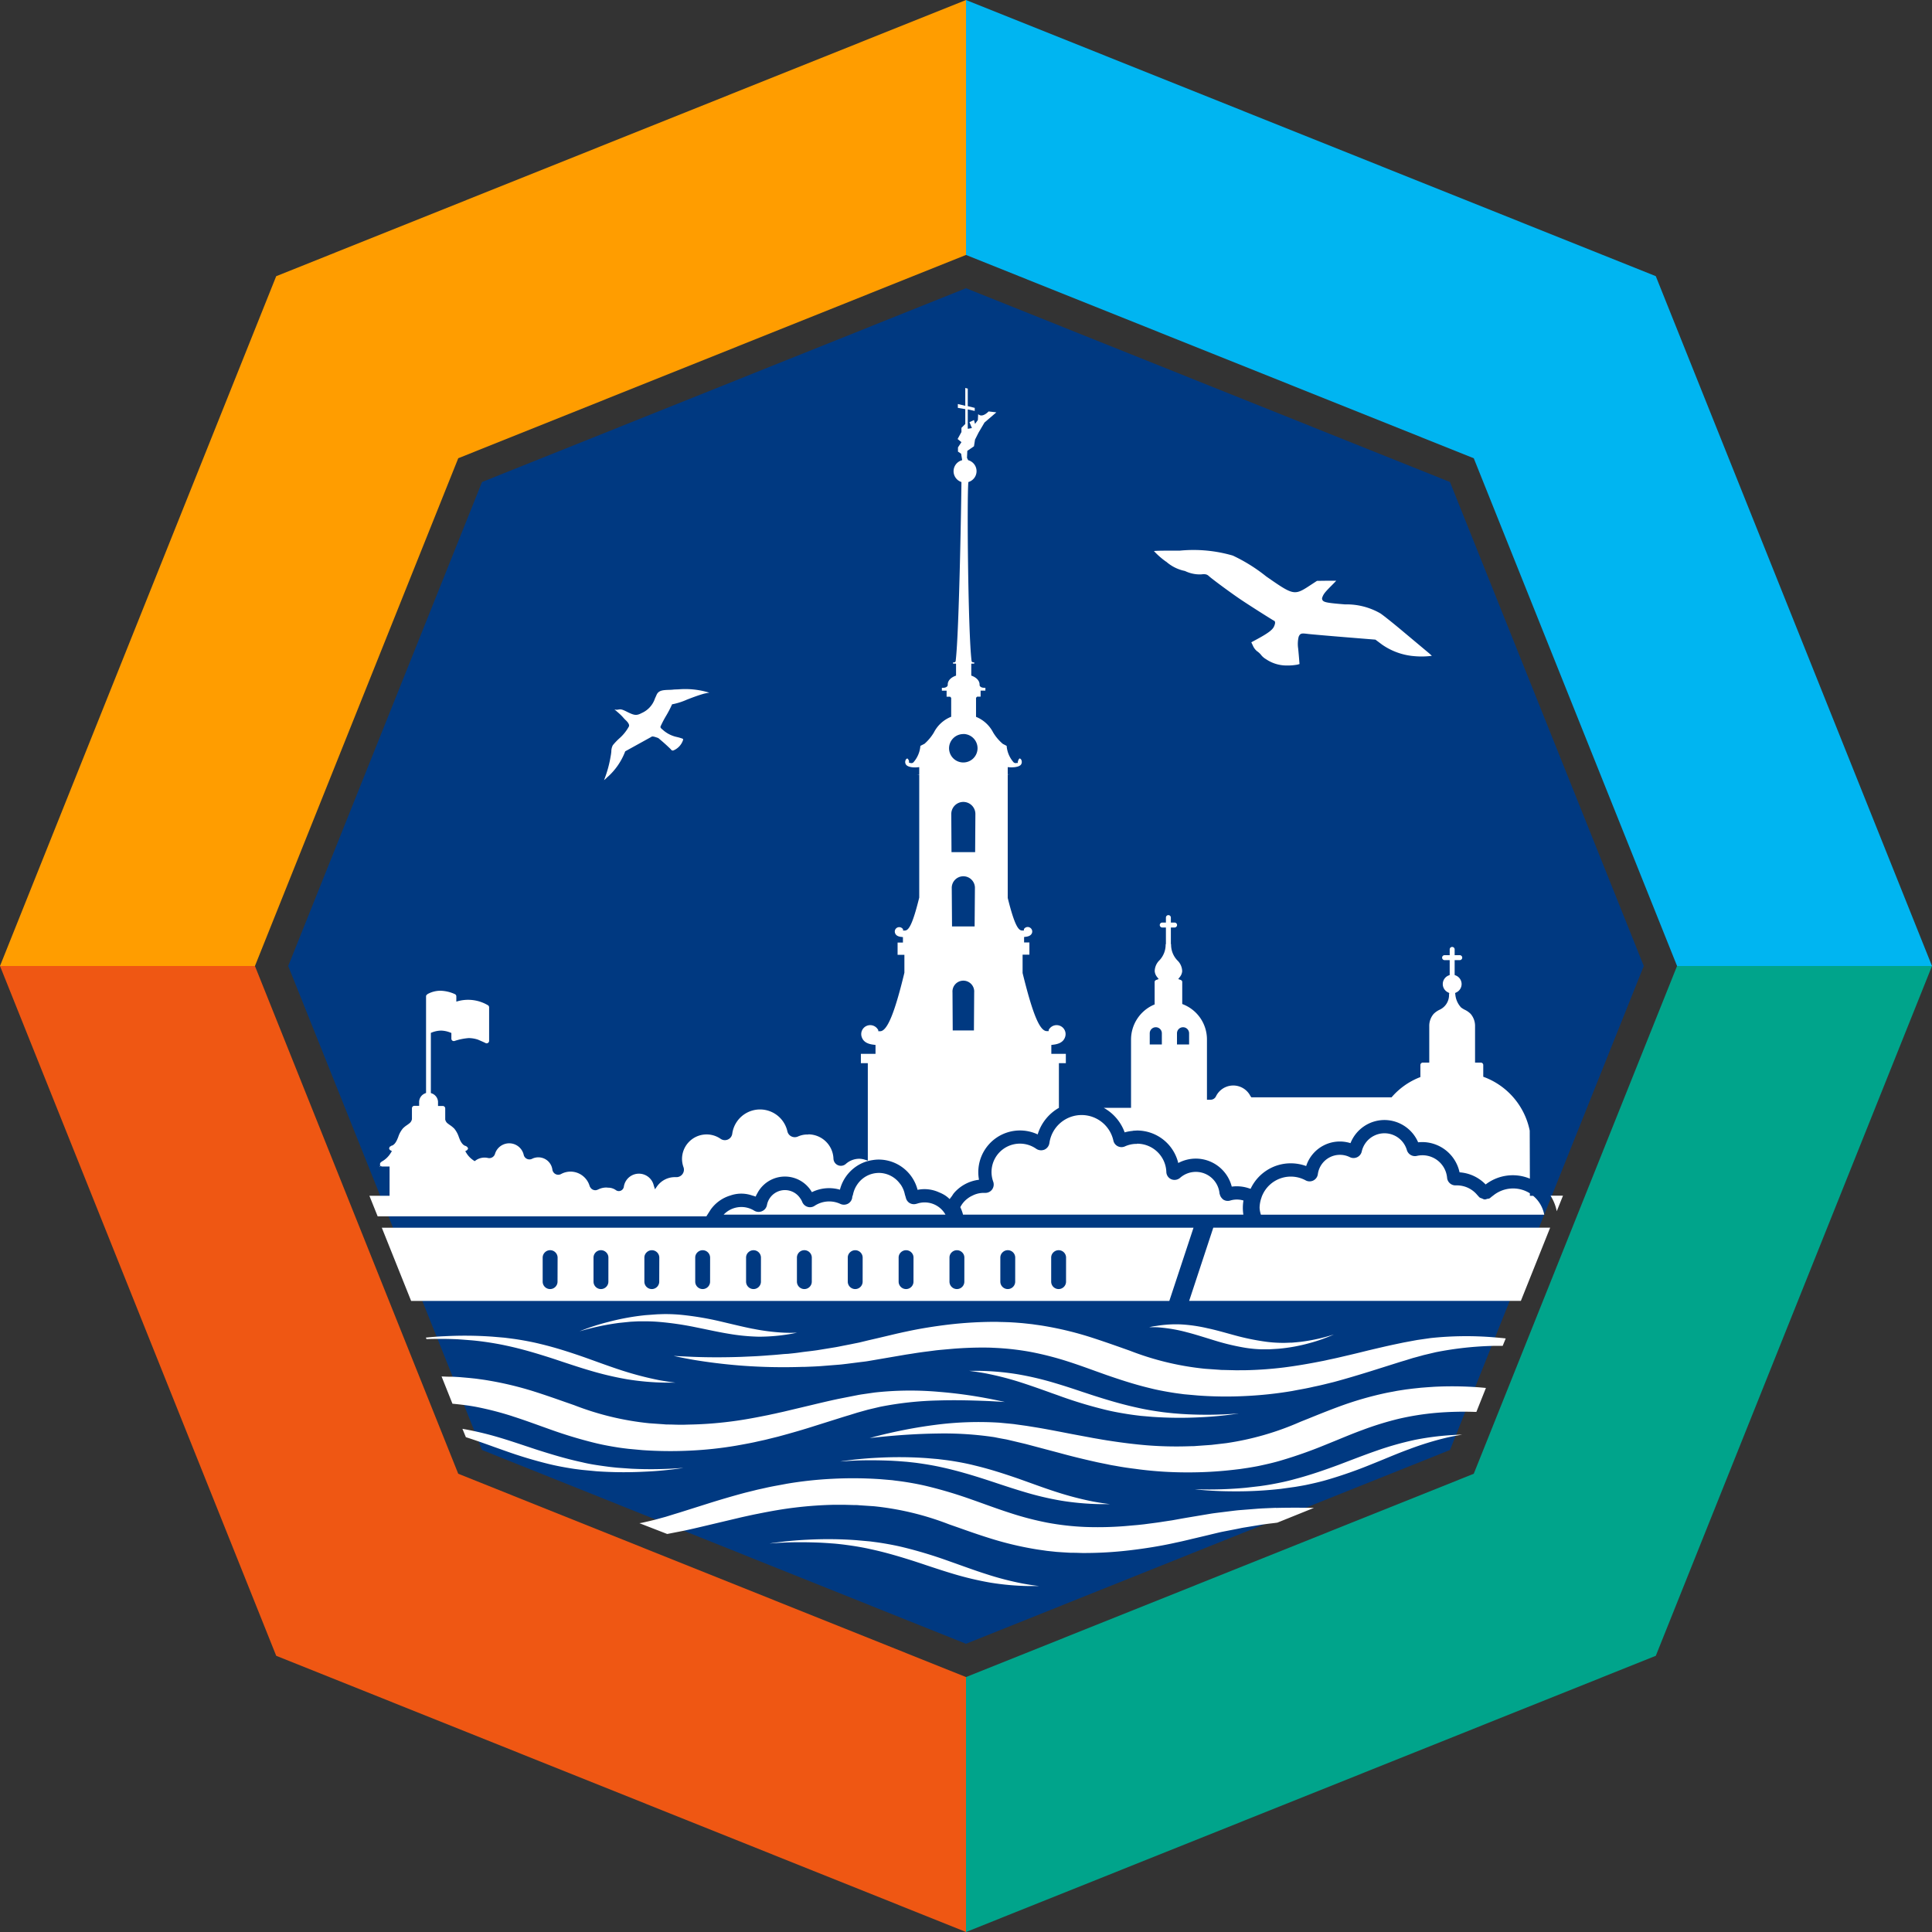 <?xml version="1.0" encoding="UTF-8"?> <svg xmlns="http://www.w3.org/2000/svg" width="78" height="78" viewBox="0 0 78 78"><rect x="0" y="0" width="78" height="78" fill="#333333" stroke="none"/><g id="logo" transform="translate(-637.895 -15.895)"><g id="Сгруппировать_27" data-name="Сгруппировать 27" transform="translate(637.895 15.895)"><path id="Контур_5" data-name="Контур 5" d="M773.634,57.692h0l-19.54-7.824-19.54,7.824h0l-7.824,19.54,7.824,19.54h0l19.54,7.824,19.54-7.824h0l7.824-19.54Z" transform="translate(-715.094 -38.232)" fill="#003981"></path><path id="Контур_6" data-name="Контур 6" d="M775.321,84.51a1.272,1.272,0,0,0-1.475.085l-.036.027a.559.559,0,0,0-.063.051l-.021.015-.015.015a.2.2,0,0,1-.085.028l-.019,0-.025.008a.245.245,0,0,1-.083.019.16.16,0,0,1-.076-.023l-.025-.011-.032-.013-.017-.006a.173.173,0,0,1-.078-.044l-.017-.019-.013-.015-.017-.019-.025-.026a1.065,1.065,0,0,0-.818-.392l-.055,0h0a.338.338,0,0,1-.348-.309A1,1,0,0,0,770.755,83a.34.34,0,0,1-.4-.233.941.941,0,0,0-1.823.057.339.339,0,0,1-.479.227.9.9,0,0,0-1.293.686.336.336,0,0,1-.494.25,1.253,1.253,0,0,0-1.738.583.694.694,0,0,0-.044.114,1.272,1.272,0,0,0-.076.411,1.064,1.064,0,0,0,.053.278H775.9a1.31,1.31,0,0,0-.447-.761h-.133Zm-1.846.174,0,0h0Zm-17.554-2.2a.342.342,0,0,1-.2.263.353.353,0,0,1-.328-.032,1.146,1.146,0,0,0-1.738,1.329.345.345,0,0,1-.049.316.336.336,0,0,1-.267.133l-.028,0h-.017l-.044,0a.994.994,0,0,0-.435.11.965.965,0,0,0-.2.121.98.98,0,0,0-.29.347,1.487,1.487,0,0,1,.11.3h11.318a1.765,1.765,0,0,1-.021-.278,1.791,1.791,0,0,1,.025-.292.924.924,0,0,0-.532,0,.332.332,0,0,1-.286-.04.125.125,0,0,1-.036-.034.343.343,0,0,1-.1-.172.12.12,0,0,1-.013-.044.961.961,0,0,0-1.593-.625.343.343,0,0,1-.354.057.333.333,0,0,1-.2-.3,1.183,1.183,0,0,0-1.178-1.136l-.01.008-.061,0,0,0a1.143,1.143,0,0,0-.421.1.335.335,0,0,1-.292-.006.331.331,0,0,1-.176-.227,1.313,1.313,0,0,0-2.583.1Zm3.041-.434a1.667,1.667,0,0,1,.316-.059l0,0,.032-.008.146-.008a1.712,1.712,0,0,1,1.668,1.312,1.517,1.517,0,0,1,.708-.178,1.5,1.5,0,0,1,1.452,1.131,1.529,1.529,0,0,1,.7.07l.061.019a1.789,1.789,0,0,1,1.623-1.03,1.843,1.843,0,0,1,.621.11,1.428,1.428,0,0,1,1.789-.924,1.478,1.478,0,0,1,1.36-.934h.027a1.486,1.486,0,0,1,1.344.9c.059-.006.117-.009.178-.009a1.544,1.544,0,0,1,1.494,1.221,1.611,1.611,0,0,1,1.053.49,1.8,1.8,0,0,1,1.786-.235l-.006-1.924V81.98a2.93,2.93,0,0,0-1.831-2.159l-.045-.017v-.472a.1.1,0,0,0-.1-.1h-.231V77.766a.746.746,0,0,0-.178-.5.856.856,0,0,0-.235-.165.928.928,0,0,1-.153-.095.889.889,0,0,1-.231-.528l-.009-.053.049-.025a.372.372,0,0,0,.214-.335.376.376,0,0,0-.237-.35l-.044-.019v-.6h.206a.1.1,0,0,0,0-.2h-.206v-.233a.1.1,0,1,0-.2,0v.233h-.206a.1.1,0,0,0-.1.1.1.1,0,0,0,.1.1h.206v.6l-.043.019a.373.373,0,0,0-.021.685l.047.025-.01.053a.652.652,0,0,1-.381.621.862.862,0,0,0-.239.167.743.743,0,0,0-.178.5l0,0v.047l0,.006v1.413H771a.1.1,0,0,0-.1.1v.485l-.044.017a2.889,2.889,0,0,0-1.1.778l-.021.023h-5.658l-.04-.053a.776.776,0,0,0-1.392.017.241.241,0,0,1-.212.133h-.15V78.3a1.522,1.522,0,0,0-.954-1.415l-.044-.019v-.892c0-.047-.045-.072-.07-.081l-.091-.032.059-.078a.424.424,0,0,0,.1-.239.625.625,0,0,0-.2-.443.916.916,0,0,1-.248-.636l-.009-.027,0-.659h.15a.1.1,0,0,0,0-.2h-.15v-.2a.1.1,0,1,0-.2,0v.2h-.148a.1.1,0,1,0,0,.2h.148v.663l-.011.023a.919.919,0,0,1-.248.636.624.624,0,0,0-.193.443.434.434,0,0,0,.1.239l.06.078-.091.032c-.026.009-.072.034-.072.081v.911l-.042.017a1.534,1.534,0,0,0-.911,1.4V81.06h-1.1A1.857,1.857,0,0,1,758.962,82.054Zm2.111-4a.244.244,0,1,1,.489,0V78.5h-.489Zm-1.1,0a.244.244,0,1,1,.489,0V78.5h-.489Zm-9.408,6.88a.341.341,0,0,1-.294-.032.336.336,0,0,1-.146-.218.1.1,0,0,1-.01-.03.132.132,0,0,0-.013-.042c-.006-.021-.013-.04-.017-.059a1.07,1.07,0,0,0-.157-.377.658.658,0,0,0-.044-.057l-.015-.019a1.062,1.062,0,0,0-.8-.409h0l-.032,0h0a1.055,1.055,0,0,0-.881.481,1.077,1.077,0,0,0-.161.384c-.006.021-.011.042-.019.062a.206.206,0,0,0-.015.051l0,.021a.338.338,0,0,1-.165.24.345.345,0,0,1-.311.013,1.07,1.07,0,0,0-1.039.074.331.331,0,0,1-.292.042.341.341,0,0,1-.212-.2.639.639,0,0,0-.078-.14.739.739,0,0,0-1.345.269.336.336,0,0,1-.2.248.341.341,0,0,1-.314-.021.985.985,0,0,0-1.235.161h8.957A.963.963,0,0,0,750.561,84.934Zm11,3.922h13.392l1.182-2.954h-13.6Zm14.59-4.246a1.836,1.836,0,0,1,.25.627l.252-.627Zm-33.911.566a1.5,1.5,0,0,1,.8-.574,1.326,1.326,0,0,1,.877,0l.032.009a.826.826,0,0,1,.11.036l0,0a1.093,1.093,0,0,1,.057-.116l.013-.023a1.256,1.256,0,0,1,2.2-.04,1.569,1.569,0,0,1,1.132-.1,1.617,1.617,0,0,1,1.021-1.123,1.69,1.69,0,0,1,.3-.072,1.515,1.515,0,0,1,.25-.021A1.622,1.622,0,0,1,750.6,84.37a1.406,1.406,0,0,1,.865.1,1.376,1.376,0,0,1,.267.138,1.284,1.284,0,0,1,.163.136c.015-.023.034-.047.053-.072l.036-.047.028-.042a.712.712,0,0,1,.068-.095,1.583,1.583,0,0,1,1-.525,1.683,1.683,0,0,1,2.369-1.831,1.853,1.853,0,0,1,.865-1.077h-.008v-1.8h.28v-.375H756v-.36l.062-.008c.273-.028.434-.129.494-.312a.362.362,0,0,0-.655-.3l-.008.011v.051l-.068,0h-.006c-.288,0-.57-.682-.979-2.346l0-.74h.275v-.494H754.9v-.22l.063-.008c.142-.015.225-.066.258-.159a.182.182,0,0,0-.1-.22.178.178,0,0,0-.229.072V73.9l-.068,0h-.006c-.151,0-.309-.229-.578-1.314l0-4.984.091-.008h-.091v-.29l.074.006c.08.006.354.011.455-.1a.185.185,0,0,0,.03-.169.109.109,0,0,0-.034-.062.076.076,0,0,0-.045-.025c-.028.009-.061.083-.072.129v.053h-.049a.131.131,0,0,1-.119-.023,1.133,1.133,0,0,1-.284-.668l-.155-.08a1.865,1.865,0,0,1-.39-.46,1.341,1.341,0,0,0-.691-.631v-.765a.2.2,0,0,1,.047-.051h.138v-.242l.193,0V64.1h-.059c-.1,0-.178-.051-.176-.116v-.017c0-.155-.136-.292-.335-.358v-.475l.011-.009h.108v-.051l-.026,0c-.045,0-.081-.025-.081-.053v-.008c-.142-1.131-.191-6.654-.129-7.219a.458.458,0,0,0-.009-.882l-.047-.095.013-.282.269-.184.042-.269.142-.282.241-.409.479-.411-.314-.036s-.25.276-.42.108l-.013.239-.114.157-.042-.157-.184.085.1.24-.168.028v-.782l.282.061V52.8l-.282-.07v-.708l-.1-.027v.721l-.3-.072V52.8l.3.051v.6l-.155.155v.169l-.155.282.155.127-.14.212v.17l.127.085.043.261a.459.459,0,0,0-.03.882c0,.29-.087,6.065-.233,7.22v.008c0,.028-.036.053-.081.053l-.026,0v.051h.11l.012.009v.475c-.2.066-.337.2-.335.358v.017c0,.064-.079.116-.178.116h-.059l0,.117.191,0v.242h.138a.175.175,0,0,1,.047.051v.759a1.34,1.34,0,0,0-.7.638,1.924,1.924,0,0,1-.377.453l-.167.085a1.132,1.132,0,0,1-.284.668.131.131,0,0,1-.119.023l-.063-.019.01-.047a.2.2,0,0,0-.068-.116c-.011,0-.027.008-.046.025a.12.12,0,0,0-.034.062.184.184,0,0,0,.03.169c.1.116.373.11.454.1l.074-.006v.29l-.091.008h.091v4.967c-.271,1.1-.428,1.331-.579,1.331h-.006l-.068,0v-.049a.182.182,0,0,0-.229-.072.177.177,0,0,0-.095.22c.03.093.114.144.256.159l.063.008v.22h-.216v.494h.275v.723c-.4,1.659-.7,2.363-.981,2.363h-.006l-.068,0v-.051L749,77.9a.362.362,0,0,0-.655.3c.061.184.222.284.494.312l.063.008v.36h-.591v.375h.28v3.937l-.093-.03a.8.8,0,0,0-.248-.047.821.821,0,0,0-.546.208.3.3,0,0,1-.5-.214,1.019,1.019,0,0,0-1.013-.979l-.009.006-.051,0h0a.926.926,0,0,0-.366.083.311.311,0,0,1-.259-.006.3.3,0,0,1-.161-.2,1.132,1.132,0,0,0-2.227.091.3.3,0,0,1-.178.235.3.3,0,0,1-.294-.03.992.992,0,0,0-1.556.814,1.017,1.017,0,0,0,.059.331.3.3,0,0,1-.042.282.3.3,0,0,1-.261.121l-.057,0a.884.884,0,0,0-.708.373l-.083.117-.049-.153a.615.615,0,0,0-1.208.051.209.209,0,0,1-.119.157.2.2,0,0,1-.2-.019.535.535,0,0,0-.3-.1l-.015,0a.213.213,0,0,1-.047-.006l-.025,0a.723.723,0,0,0-.339.083l-.027.008-.026.011a.219.219,0,0,1-.106,0l-.036-.011a.24.24,0,0,1-.1-.078l0,0-.026-.04-.013-.027a.807.807,0,0,0-.776-.589.8.8,0,0,0-.383.1.237.237,0,0,1-.22,0,.242.242,0,0,1-.127-.18.571.571,0,0,0-.822-.436.239.239,0,0,1-.207,0,.234.234,0,0,1-.129-.163.6.6,0,0,0-1.159-.036.24.24,0,0,1-.282.165.617.617,0,0,0-.5.1l-.04.028-.04-.028a.963.963,0,0,1-.3-.312l-.038-.062.078-.044.008-.019.015-.021.009.013,0-.009,0-.025,0-.011-.011-.023-.006-.019-.04-.032-.027-.019c-.123-.021-.206-.17-.244-.258l-.03-.074-.011-.03a1.057,1.057,0,0,0-.185-.341,1.159,1.159,0,0,0-.161-.133.888.888,0,0,1-.085-.062.269.269,0,0,1-.119-.172l0-.447a.1.1,0,0,0-.1-.1h-.191v-.174a.382.382,0,0,0-.244-.331l-.045-.017V78.032l.045-.017a1.056,1.056,0,0,1,.369-.074,1.067,1.067,0,0,1,.369.078l.045.017v.229a.1.1,0,0,0,.038.08.108.108,0,0,0,.089.015,2.367,2.367,0,0,1,.574-.117,1.219,1.219,0,0,1,.354.057l.03.011c.18.078.258.112.294.133a.1.1,0,0,0,.1-.006.1.1,0,0,0,.045-.083V77a.1.1,0,0,0-.051-.085,1.574,1.574,0,0,0-1.184-.169l-.089.025v-.212a.1.1,0,0,0-.055-.089,1.5,1.5,0,0,0-.572-.138,1.076,1.076,0,0,0-.532.133l0,0-.025.023a.083.083,0,0,0-.038.07v3.9l-.044.019a.378.378,0,0,0-.235.331v.17h-.191a.1.1,0,0,0-.1.1v.441a.283.283,0,0,1-.119.178c-.026.021-.053.04-.08.059a.984.984,0,0,0-.167.136,1.021,1.021,0,0,0-.186.341l-.015.038-.028.066c-.038.087-.119.237-.246.256a.061.061,0,0,1-.023.021l-.017.008-.017.009-.006.017-.006.015-.011.028h0v.019l.006.009.026.045.017.006.063.038-.04.061a.969.969,0,0,1-.377.364l-.023.023a.085.085,0,0,0-.026.025.16.16,0,0,0-.013.032l0,.017,0,.015,0,.013v.013l.013.013-.04.064h0l.053-.045a.1.1,0,0,0,.059.025h.3V84.61h-.814l.333.829h13.272Zm10.631-7.236-.428,0-.428,0L752.01,76.4a.439.439,0,1,1,.875,0Zm.028-4.2-.456,0-.456,0L751.98,72.2a.468.468,0,1,1,.935,0Zm.021-3-.477,0-.477,0-.009-1.538a.487.487,0,0,1,.479-.489h.013a.487.487,0,0,1,.481.489Zm-.477-4.77a.575.575,0,1,1-.576.574A.576.576,0,0,1,752.447,65.969ZM761.74,85.9H728.97l1.183,2.954h30.611Zm-25.676,2.176a.3.3,0,1,1-.6,0v-.971a.3.3,0,0,1,.093-.214.3.3,0,0,1,.417,0,.3.3,0,0,1,.093.214Zm2.053,0a.3.3,0,1,1-.6,0v-.971a.3.3,0,0,1,.091-.214.3.3,0,0,1,.417,0,.29.29,0,0,1,.093.214Zm2.053,0a.3.3,0,0,1-.6,0v-.971a.292.292,0,0,1,.095-.214.3.3,0,0,1,.415,0,.3.3,0,0,1,.093.214Zm2.053,0a.3.3,0,1,1-.6,0v-.971a.29.29,0,0,1,.093-.214.3.3,0,0,1,.415,0,.3.3,0,0,1,.093.214Zm2.053,0a.3.3,0,1,1-.6,0v-.971a.29.29,0,0,1,.093-.214.3.3,0,0,1,.415,0,.3.3,0,0,1,.093.214Zm2.053,0a.3.3,0,1,1-.6,0v-.971a.3.3,0,0,1,.091-.214.3.3,0,0,1,.417,0,.3.3,0,0,1,.093.214Zm2.053,0a.3.3,0,1,1-.6,0v-.971a.289.289,0,0,1,.093-.214.3.3,0,0,1,.415,0,.3.3,0,0,1,.093.214Zm2.053,0a.3.3,0,1,1-.6,0v-.971a.29.29,0,0,1,.093-.214.3.3,0,0,1,.415,0,.289.289,0,0,1,.093.214Zm2.053,0a.3.3,0,1,1-.6,0v-.971a.29.29,0,0,1,.093-.214.3.3,0,0,1,.415,0,.289.289,0,0,1,.093.214Zm2.053,0a.3.3,0,1,1-.6,0v-.971a.292.292,0,0,1,.093-.214.3.3,0,0,1,.417,0,.3.3,0,0,1,.091.214Zm2.053,0a.3.3,0,1,1-.6,0v-.971a.29.29,0,0,1,.093-.214.3.3,0,0,1,.417,0,.3.3,0,0,1,.091.214ZM738.088,67.7a2.645,2.645,0,0,0,.7-1.011l.009-.023,1.042-.576c.049-.044.117-.021.278.034l.024.013c.216.182.309.265.5.449a.084.084,0,0,0,.1.045.689.689,0,0,0,.392-.424c0-.025,0-.042-.009-.047a1.859,1.859,0,0,0-.24-.072,1.234,1.234,0,0,1-.581-.3c-.066-.051-.079-.076-.083-.1l0-.021.009-.019a4.229,4.229,0,0,1,.222-.422,4.236,4.236,0,0,0,.223-.426l.017-.034.04-.006a2.7,2.7,0,0,0,.555-.18c.21-.081.451-.174.695-.242.051-.011.127-.028.172-.034l.04-.008-.051-.013a3.315,3.315,0,0,0-1.2-.119l-.168.006a2.042,2.042,0,0,1-.222.015c-.259.008-.424.025-.5.227l-.055.121a.979.979,0,0,1-.538.589c-.21.112-.3.091-.581-.047-.216-.11-.267-.116-.377-.091a.289.289,0,0,1-.133-.009l-.006,0c.07.059.146.121.239.208.061.057.115.119.155.165l.044.045c.019.017.2.176.142.276a1.758,1.758,0,0,1-.381.473,2.574,2.574,0,0,0-.265.278.553.553,0,0,0-.06.25,1.731,1.731,0,0,1-.025.182,4.709,4.709,0,0,1-.269.977.983.983,0,0,0,.142-.131Zm22.548-8.692a1.636,1.636,0,0,0,.759.377,1.379,1.379,0,0,0,.648.138c.163-.019.235-.009.318.068.129.119.833.638,1.216.9s1.346.869,1.409.9l.025.011.015.03c.006.013.025.055-.032.186-.062.148-.256.29-.759.559l-.161.087.061.129a.6.6,0,0,0,.165.227.773.773,0,0,1,.184.174.688.688,0,0,0,.182.151,1.482,1.482,0,0,0,.846.256h0a2.189,2.189,0,0,0,.428-.036l.08-.023-.01-.116c-.006-.095-.026-.322-.044-.507a1.258,1.258,0,0,1,.019-.477c.064-.153.129-.146.388-.114.153.017.831.076,1.479.129l1.233.1.267.2a2.644,2.644,0,0,0,1.32.468,3.17,3.17,0,0,0,.691-.015c-.036-.034-.089-.085-.159-.142l-.987-.826c-.4-.337-.831-.68-.934-.746a2.733,2.733,0,0,0-1.426-.362c-.71-.057-.854-.085-.907-.169a.124.124,0,0,1-.011-.112c.051-.14.108-.212.384-.489.076-.076.136-.138.18-.186l-.331,0-.447.006-.337.22c-.585.383-.648.341-1.714-.4a6.685,6.685,0,0,0-1.348-.841,5.685,5.685,0,0,0-2.129-.2c-.519,0-.909,0-1.055.017A3.092,3.092,0,0,0,760.636,59.012Zm4.431,38.2-.148.006c-.187.008-.377.015-.57.028l-.748.059c-.1.008-.206.021-.311.034l-.613.076c-.087.011-.174.023-.254.036l-.973.163-.185.032-.375.068c-.093.015-.186.028-.278.042l-.1.015c-.178.03-.36.053-.542.076l-.227.03-.25.027-.536.047a13.824,13.824,0,0,1-1.572.034,10.728,10.728,0,0,1-1.538-.172,12.307,12.307,0,0,1-1.5-.39c-.362-.116-.721-.244-1.1-.381-.148-.053-.3-.108-.453-.161a17.776,17.776,0,0,0-1.742-.526c-.273-.068-.585-.131-.958-.189-.121-.019-.252-.036-.381-.051l-.14-.019-.47-.04a16.244,16.244,0,0,0-1.928-.017,15.744,15.744,0,0,0-1.852.2l-.212.04c-.22.04-.445.08-.655.129l-.153.034c-.089.019-.178.038-.265.061l-.405.1c-.53.142-1.038.292-1.509.441l-1.127.356-.237.072-.322.1-.458.125-.167.04-.311.072c-.044.009-.089.017-.133.023l1.123.436.693-.136c.349-.074.7-.159,1.047-.241l1.144-.271c.085-.021.172-.04.258-.059l.242-.053c.083-.017.167-.036.25-.051.551-.112,1.051-.2,1.53-.256a15.8,15.8,0,0,1,1.579-.112l.2,0c.034,0,.072,0,.108,0s.064,0,.095,0l.4.011c.07,0,.136,0,.2.008l.6.04a11.64,11.64,0,0,1,3.034.731l.358.125c.405.144.826.292,1.267.43a13.42,13.42,0,0,0,1.835.443c.108.019.218.034.328.049l.157.023c.131.015.263.028.394.042L756.4,99c.133.008.263.017.392.023l.123,0c.121,0,.242.008.365.009a15.631,15.631,0,0,0,1.879-.108c.615-.072,1.2-.167,1.727-.28l.095-.021c.106-.023.21-.044.312-.068.134-.03.265-.062.4-.095.239-.055.475-.112.706-.167l.03-.008.365-.087c.085-.019.163-.034.241-.049l.449-.087.123-.025q.105-.023.216-.04l.661-.108c.144-.021.271-.038.4-.053.08-.009.161-.019.24-.03l1.477-.595C766.057,97.2,765.565,97.2,765.067,97.212ZM747.609,95.33c.335-.028.693-.042,1.091-.042.263,0,.545.006.852.019l.256.015.358.028c.133.015.271.028.4.045.388.053.7.108.981.17.638.138,1.235.318,1.782.494q.247.08.483.159c.377.125.735.242,1.093.348a12.346,12.346,0,0,0,1.5.354,10.963,10.963,0,0,0,1.526.138c.14,0,.284,0,.434,0-.225-.027-.445-.061-.659-.1a12.772,12.772,0,0,1-1.5-.39c-.364-.116-.723-.246-1.106-.384l-.445-.159c-.621-.214-1.157-.384-1.742-.525-.275-.07-.578-.131-.96-.191-.138-.021-.292-.04-.438-.057l-.083-.011-.468-.04a15.854,15.854,0,0,0-1.928-.017,14.8,14.8,0,0,0-1.56.153Zm5.745,4.547c-.369-.117-.735-.25-1.123-.388-.14-.051-.284-.1-.43-.153a18.2,18.2,0,0,0-1.742-.526c-.273-.068-.578-.129-.958-.189-.133-.021-.276-.038-.417-.057l-.574-.051a15.509,15.509,0,0,0-1.928-.019,14.7,14.7,0,0,0-1.557.153c.045,0,.089-.006.134-.008.339-.028.7-.042,1.091-.042.265,0,.547.006.852.019l.256.015.309.023c.148.015.3.03.445.051.373.049.7.106.981.17.665.142,1.269.329,1.782.492.153.051.307.1.455.151.388.129.754.25,1.119.358a12.885,12.885,0,0,0,1.5.354,10.689,10.689,0,0,0,1.526.136c.14,0,.284,0,.436,0-.225-.026-.447-.061-.661-.1A12.3,12.3,0,0,1,753.354,99.877Zm-21.08-9.457.356.028c.134.013.271.028.4.045.388.053.7.108.981.17.638.136,1.233.318,1.78.492.163.053.322.106.479.159.379.125.738.244,1.1.35a13.024,13.024,0,0,0,1.5.354,10.688,10.688,0,0,0,1.526.136c.14,0,.284,0,.432,0-.224-.028-.443-.061-.659-.1a13.265,13.265,0,0,1-1.5-.39c-.362-.117-.721-.246-1.1-.383-.148-.053-.3-.108-.449-.161-.536-.186-1.119-.377-1.742-.526-.273-.068-.578-.129-.958-.189-.14-.021-.294-.04-.441-.059l-.08-.009-.47-.04a15.472,15.472,0,0,0-1.928-.017c-.227.008-.47.027-.752.055l.025.061c.191-.006.379-.009.559-.009.237,0,.464.006.689.015Zm8.853,5.177-.138.009a16,16,0,0,1-1.943.023l-.566-.04c-.148-.015-.3-.03-.445-.051-.384-.051-.7-.1-.979-.17-.664-.142-1.269-.33-1.782-.492-.153-.049-.3-.1-.454-.15-.388-.129-.754-.252-1.121-.36a13.014,13.014,0,0,0-1.475-.348l.14.339.032.009c.369.119.737.25,1.125.39l.426.151a17.8,17.8,0,0,0,1.742.526c.275.068.578.129.96.189.131.021.275.038.413.055l.576.055a15.855,15.855,0,0,0,1.928.017A14.452,14.452,0,0,0,741.127,95.6Zm30.179-5.242-.528.076-.127.023-.43.08-.362.076c-.35.074-.706.159-1.051.24l-.405.1c-.242.059-.489.116-.737.174-.087.021-.172.04-.261.059l-.239.051c-.081.019-.165.038-.25.053-.551.11-1.051.193-1.528.254a15.3,15.3,0,0,1-1.579.112l-.2,0a1.832,1.832,0,0,1-.2,0l-.472-.011c-.044,0-.087,0-.131-.006l-.6-.042a11.521,11.521,0,0,1-3.034-.729l-.4-.142c-.392-.138-.8-.28-1.223-.415a13.614,13.614,0,0,0-1.833-.441c-.108-.019-.218-.034-.328-.049l-.157-.023c-.136-.015-.273-.03-.407-.044l-.267-.021c-.1-.006-.2-.013-.3-.017l-.184-.006c-.1,0-.2-.006-.3-.008a16.344,16.344,0,0,0-1.879.106c-.625.074-1.206.169-1.729.282l-.161.034-.246.055-.4.095c-.248.059-.494.117-.737.172l-.365.089c-.076.017-.148.03-.218.044l-.131.027-.339.066-.123.025c-.072.015-.144.028-.22.04l-.676.11c-.127.019-.252.034-.377.049-.1.011-.191.023-.286.036-.174.027-.348.044-.515.061L745.2,91c-.2.019-.394.038-.585.049l-.189.015c-.136.009-.269.019-.4.025l-.561.025c-.634.021-1.269.023-1.89,0q-.477-.02-.824-.04c.222.051.473.1.769.153.589.1,1.231.18,1.9.235a22.7,22.7,0,0,0,2.547.055l.083,0c.208-.008.42-.015.636-.03l.748-.059c.1-.008.2-.021.309-.034l.583-.074c.1-.011.2-.023.284-.038l1.536-.263.225-.034.155-.025c.169-.026.339-.049.511-.07l.26-.034c.083-.011.168-.019.252-.027l.532-.047c.413-.03.776-.044,1.111-.044.159,0,.312,0,.46.009a10.787,10.787,0,0,1,1.54.172,12.826,12.826,0,0,1,1.5.388c.362.116.72.246,1.1.383l.451.161c.5.172,1.093.371,1.742.526.275.07.58.129.958.189.134.021.278.038.418.057l.572.051a15.509,15.509,0,0,0,1.928.019,15.728,15.728,0,0,0,1.854-.2l.208-.04c.22-.04.445-.08.657-.131l.151-.032c.091-.019.18-.04.267-.061l.407-.1c.542-.146,1.049-.3,1.509-.443l1.123-.354c.081-.025.161-.049.241-.072l.32-.1c.106-.028.206-.055.307-.083l.055-.015c.032-.009.064-.019.1-.027l.473-.112a13.579,13.579,0,0,1,2.329-.254c.127,0,.242,0,.36,0l.123-.3c-.153-.017-.3-.03-.439-.042A13.6,13.6,0,0,0,771.306,90.355Zm-15.352,2.2c.142.051.288.1.435.155a17.5,17.5,0,0,0,1.742.526c.273.07.576.129.958.189.133.021.275.04.415.057l.106.013.47.04a15.85,15.85,0,0,0,1.928.017,14.646,14.646,0,0,0,1.557-.153c-.044,0-.089.008-.133.009a16.092,16.092,0,0,1-1.945.023l-.256-.015-.312-.025c-.148-.015-.3-.03-.441-.049-.373-.051-.693-.106-.981-.172-.663-.142-1.267-.328-1.782-.492-.153-.049-.3-.1-.451-.148-.388-.131-.756-.252-1.123-.36a12.557,12.557,0,0,0-1.5-.354,10.683,10.683,0,0,0-1.526-.138c-.138,0-.282,0-.434,0,.224.027.443.061.659.1a12.418,12.418,0,0,1,1.5.39C755.2,92.285,755.568,92.416,755.954,92.554Zm4-2.64h.079c.129,0,.256,0,.379.015a6.155,6.155,0,0,1,1.064.191c.261.066.523.148.8.233l.324.1a9.433,9.433,0,0,0,1.238.294,5.169,5.169,0,0,0,.661.061c.089,0,.187,0,.284,0l.379-.023a6.963,6.963,0,0,0,1.259-.227,6.649,6.649,0,0,0,.987-.35l-.074.023a7.281,7.281,0,0,1-1.276.275l-.17.017-.17.015c-.106,0-.218.009-.322.009h-.021a5.333,5.333,0,0,1-.68-.042,9.7,9.7,0,0,1-1.265-.256l-.339-.093c-.275-.076-.534-.146-.79-.2a6.266,6.266,0,0,0-1.047-.153,4.781,4.781,0,0,0-1.019.061C760.147,89.874,760.054,89.893,759.958,89.914Zm-16,.066c-.311-.061-.623-.136-.954-.214l-.358-.085a12.445,12.445,0,0,0-1.452-.252,6.691,6.691,0,0,0-.782-.044c-.1,0-.214.006-.322.009l-.466.034a9.8,9.8,0,0,0-1.5.273,8.9,8.9,0,0,0-1.168.379l.083-.023a10.421,10.421,0,0,1,1.513-.316l.462-.047c.116-.006.235-.013.345-.017l.221,0c.21,0,.4.008.578.023a12.5,12.5,0,0,1,1.483.216c.138.028.273.055.405.083.318.066.619.129.918.178a8.171,8.171,0,0,0,1.233.121A7.55,7.55,0,0,0,745.4,90.2c.108-.017.22-.04.335-.064-.182.008-.36.008-.538,0a8.432,8.432,0,0,1-1.246-.157Zm-9.7,3.534c.365.116.727.246,1.111.384l.439.157a18.007,18.007,0,0,0,1.742.526c.273.068.578.129.96.189.133.021.278.038.419.055l.572.053a16.259,16.259,0,0,0,1.926.019,15.292,15.292,0,0,0,1.854-.2l.212-.038c.218-.04.445-.081.655-.131l.155-.034c.089-.019.178-.038.263-.061l.405-.1c.543-.146,1.053-.294,1.509-.441l1.119-.352c.083-.025.165-.051.246-.074l.32-.1.358-.1c.034-.009.066-.019.1-.027l.475-.112a13.533,13.533,0,0,1,2.329-.254c.752-.023,1.4,0,1.886.017.3.013.58.028.818.044-.214-.047-.464-.1-.758-.155a18.436,18.436,0,0,0-1.9-.254,13.148,13.148,0,0,0-2.606.027l-.526.076c-.045.008-.095.015-.144.025l-.776.153c-.352.074-.712.159-1.058.242l-1.132.269c-.085.021-.171.038-.256.057l-.117.027-.136.028c-.081.019-.161.036-.24.051-.551.112-1.051.2-1.53.256a15.088,15.088,0,0,1-1.579.11l-.2.006c-.068,0-.136,0-.2,0-.133,0-.267-.008-.4-.009-.07,0-.136,0-.2-.008l-.6-.042a11.566,11.566,0,0,1-3.034-.731l-.384-.134c-.4-.14-.809-.284-1.24-.42a13.713,13.713,0,0,0-1.835-.441c-.106-.019-.212-.034-.32-.049l-.165-.023c-.114-.013-.229-.025-.345-.036l-.307-.027c-.11-.008-.218-.013-.326-.019l-.14,0c-.1,0-.2-.008-.29-.009l.439,1.1c.364.034.667.074.943.125A12.8,12.8,0,0,1,734.255,93.514Zm37.161-1.191c-.127.008-.256.017-.383.027l-.106.008-.337.036-.258.032c-.127.019-.252.038-.379.059-.053.011-.11.021-.165.032-.106.019-.21.038-.314.061a13.74,13.74,0,0,0-1.812.525c-.439.161-.856.328-1.259.492l-.341.136a11.543,11.543,0,0,1-3,.865l-.6.07-.123.009-.129.009-.352.025a1.779,1.779,0,0,1-.2.009l-.2.006a14.945,14.945,0,0,1-1.581-.04c-.483-.04-.987-.1-1.542-.187-.083-.011-.168-.027-.254-.04l-.256-.045c-.081-.013-.163-.027-.246-.044l-.742-.138-.411-.08c-.346-.066-.706-.136-1.058-.193l-.365-.059-.462-.064c-.034-.006-.068-.009-.1-.013l-.172-.017-.356-.034a13.468,13.468,0,0,0-2.606.089c-.619.08-1.238.191-1.89.341-.29.066-.542.133-.752.191.235-.027.511-.055.816-.083.437-.038,1.108-.089,1.884-.1a13.741,13.741,0,0,1,2.337.146c.1.021.206.042.312.061l.169.03.1.023.687.163.286.076,1.094.29c.46.127.973.252,1.528.375l.411.083c.087.021.178.036.269.051l.153.027c.218.04.451.072.678.1l.2.027a15.237,15.237,0,0,0,1.856.116,15.747,15.747,0,0,0,1.926-.106l.252-.03.316-.047c.14-.023.286-.047.419-.074.377-.08.68-.151.947-.233a18.1,18.1,0,0,0,1.719-.606l.443-.18c.373-.153.725-.3,1.081-.43a12.784,12.784,0,0,1,1.481-.458,10.967,10.967,0,0,1,1.528-.241,13.291,13.291,0,0,1,1.574-.036h.03l.386-.968-.254-.023A14.554,14.554,0,0,0,771.416,92.323Zm-.786,2.151a12.745,12.745,0,0,0-1.485.422c-.356.123-.71.258-1.085.4l-.466.178c-.509.187-1.106.4-1.759.572-.275.078-.583.146-.969.216-.144.026-.3.049-.451.07l-.555.064a15.992,15.992,0,0,1-1.943.064l-.133,0c.583.059,1.081.08,1.56.081a15.8,15.8,0,0,0,1.926-.1l.576-.08c.138-.023.28-.047.409-.072.367-.076.678-.151.949-.233a18.02,18.02,0,0,0,1.718-.606c.152-.061.3-.121.449-.182.371-.153.723-.3,1.076-.428a12.419,12.419,0,0,1,1.481-.458c.208-.049.428-.091.667-.129-.159,0-.3.009-.445.019A11,11,0,0,0,770.63,94.474Z" transform="translate(-713.555 -36.333)" fill="#fff"></path><path id="Контур_7" data-name="Контур 7" d="M780.181,82.724,769.03,54.874h0L741.181,43.724V54.017l20.5,8.208h0l8.208,20.5Z" transform="translate(-702.181 -43.724)" fill="#00b5f1"></path><path id="Контур_8" data-name="Контур 8" d="M731.737,54.875h0L720.586,82.724h10.293l8.208-20.5h0l20.5-8.208V43.724Z" transform="translate(-720.586 -43.724)" fill="#ff9d00"></path><path id="Контур_9" data-name="Контур 9" d="M769.03,92.168l11.151-27.849H769.888l-8.208,20.5-20.5,8.208v10.293L769.03,92.168h0Z" transform="translate(-702.181 -25.319)" fill="#00a48b"></path><path id="Контур_10" data-name="Контур 10" d="M759.586,93.026l-20.5-8.208h0l-8.208-20.5H720.586l11.151,27.849h0l27.849,11.151Z" transform="translate(-720.586 -25.319)" fill="#ef5713"></path></g></g></svg> 